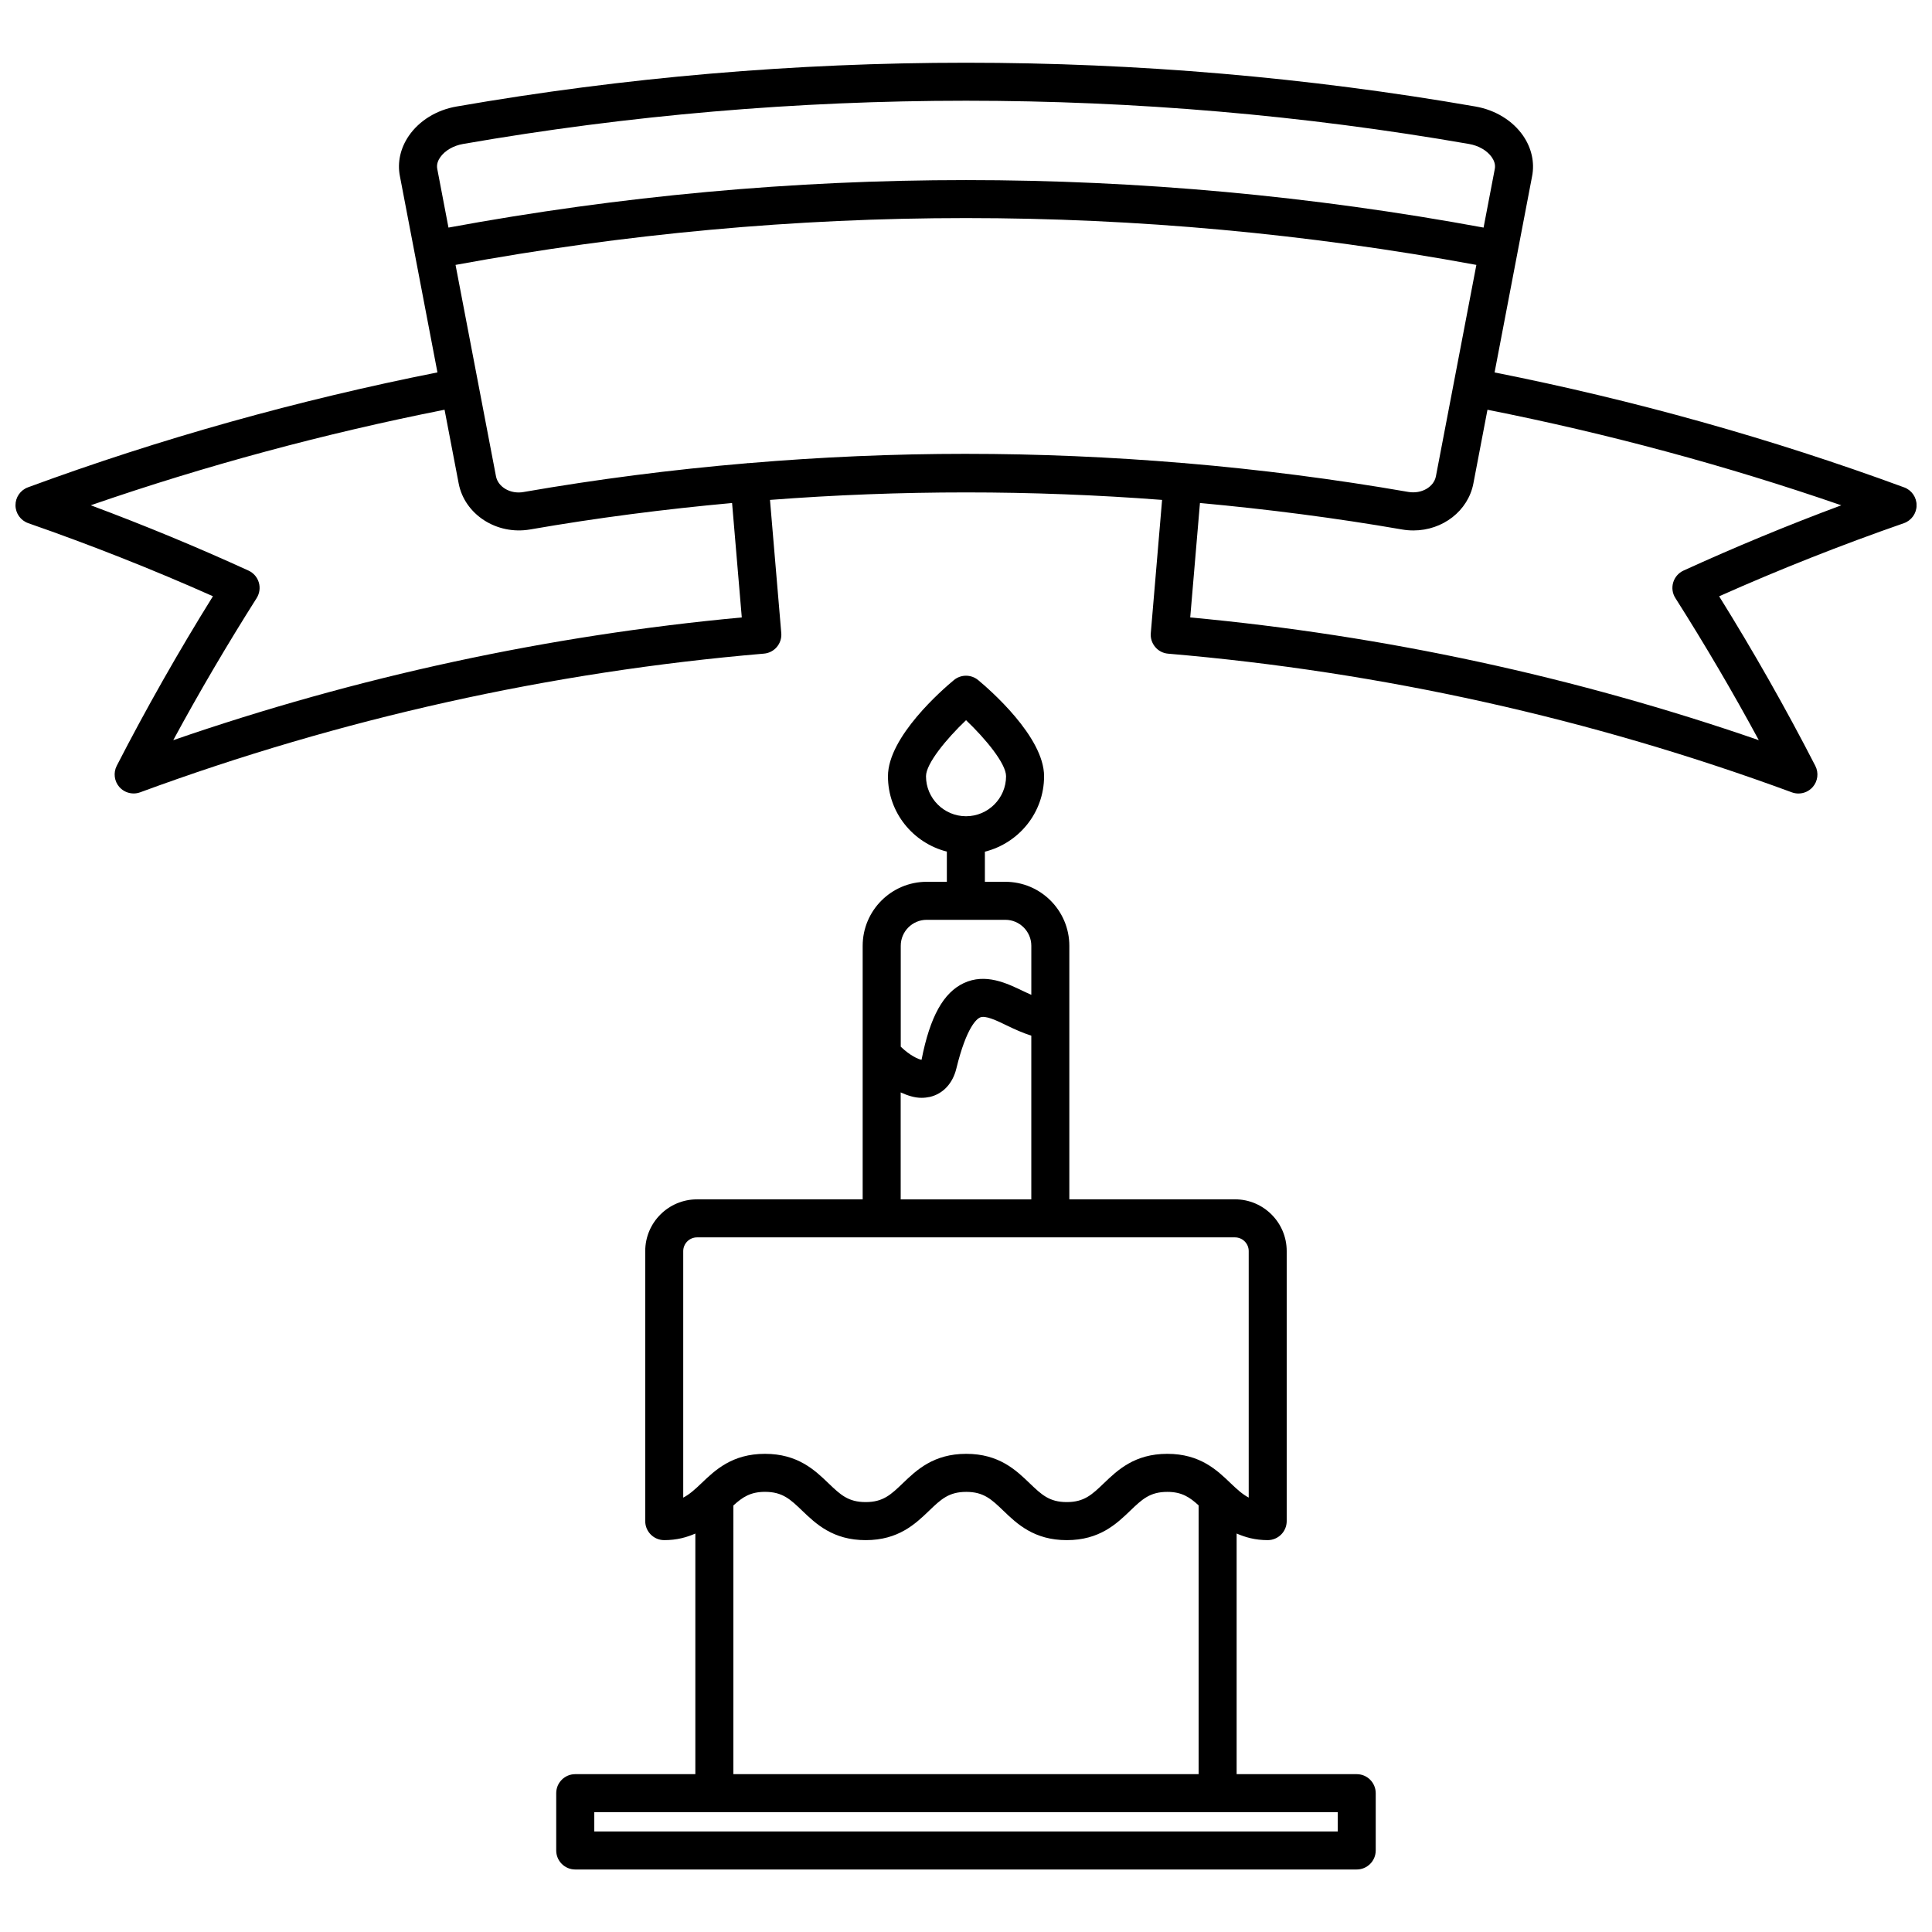 <?xml version="1.0" encoding="UTF-8"?>
<!-- Uploaded to: SVG Find, www.svgrepo.com, Generator: SVG Find Mixer Tools -->
<svg width="800px" height="800px" version="1.1" viewBox="144 144 512 512" xmlns="http://www.w3.org/2000/svg">
 <defs>
  <clipPath id="a">
   <path d="m148.09 160h503.81v195h-503.81z"/>
  </clipPath>
 </defs>
 <g clip-path="url(#a)">
  <path d="m648.61 273.16c-35.195-12.957-71.684-23.145-108.53-30.461l9.945-52.012c0.707-3.648-0.141-7.457-2.387-10.723-2.762-4-7.367-6.82-12.625-7.738-88.902-15.469-181.12-15.469-270.02 0-5.269 0.906-9.875 3.738-12.637 7.75-2.246 3.266-3.094 7.062-2.379 10.691l3.891 20.332v0.031c0 0.012 0.012 0.02 0.012 0.031l6.047 31.629c-36.828 7.316-73.324 17.492-108.53 30.461-1.996 0.734-3.316 2.648-3.293 4.777 0.02 2.125 1.371 4.012 3.375 4.715 16.605 5.785 33.051 12.281 48.949 19.367-9.18 14.75-17.734 29.844-25.492 44.93-0.945 1.844-0.664 4.09 0.707 5.644 0.977 1.098 2.359 1.691 3.777 1.691 0.586 0 1.168-0.102 1.742-0.312 53.172-19.578 108.78-31.941 165.29-36.746 2.769-0.23 4.828-2.672 4.594-5.441l-2.992-35.297c34.562-2.648 69.355-2.648 103.91 0l-2.992 35.297c-0.121 1.328 0.301 2.648 1.168 3.68 0.855 1.027 2.086 1.664 3.426 1.773 56.508 4.805 112.13 17.168 165.29 36.746 0.574 0.211 1.16 0.312 1.742 0.312 1.422 0 2.793-0.594 3.769-1.691 1.379-1.551 1.664-3.797 0.707-5.644-7.777-15.145-16.344-30.238-25.484-44.93 15.922-7.094 32.363-13.602 48.941-19.367 2.004-0.695 3.367-2.578 3.387-4.715 0.016-2.141-1.305-4.047-3.297-4.781zm-387.95-87.473c1.219-1.762 3.488-3.094 6.066-3.535 87.773-15.277 178.78-15.277 266.57 0 2.57 0.441 4.828 1.762 6.055 3.527 0.492 0.715 1.039 1.832 0.785 3.094l-2.973 15.539c-91.027-16.785-183.27-16.785-274.31 0l-2.973-15.559c-0.25-1.242 0.281-2.352 0.777-3.066zm79.922 121.94c-51.367 4.766-101.97 15.699-150.67 32.527 6.863-12.676 14.277-25.301 22.105-37.656 0.777-1.23 0.988-2.742 0.574-4.133-0.414-1.402-1.41-2.539-2.731-3.152-13.594-6.219-27.598-12.012-41.805-17.312 30.582-10.578 62.051-19.035 93.758-25.32l3.75 19.59c1.582 8.113 9.984 13.672 18.922 12.141 17.703-3.082 35.578-5.371 53.523-7.012zm59.422-43.355c-19.207 0-38.461 0.836-57.668 2.469-0.059 0-0.121-0.02-0.18-0.02-0.039 0-0.082 0.031-0.133 0.039-19.879 1.684-39.68 4.223-59.27 7.629-3.457 0.637-6.75-1.32-7.305-4.133l-4.707-24.605-6.016-31.449c89.809-16.547 180.75-16.547 270.53 0l-6.016 31.438-4.707 24.586c-0.543 2.82-3.789 4.734-7.305 4.141-19.59-3.406-39.398-5.945-59.289-7.629-0.051-0.012-0.082-0.031-0.133-0.039-0.059 0-0.109 0.02-0.16 0.02-19.172-1.609-38.438-2.445-57.641-2.445zm190.14 30.941c-1.32 0.605-2.316 1.754-2.731 3.152-0.414 1.402-0.211 2.902 0.586 4.133 7.809 12.305 15.227 24.93 22.105 37.656-48.707-16.828-99.312-27.75-150.68-32.527l2.578-30.328c17.938 1.652 35.812 3.941 53.523 7.012 1.027 0.18 2.047 0.262 3.055 0.262 7.801 0 14.488-5.219 15.879-12.426l3.738-19.559c31.719 6.297 63.188 14.75 93.77 25.32-14.207 5.285-28.211 11.09-41.824 17.305z"/>
 </g>
 <path d="m503.54 614.17h-31.82v-63.773c2.297 0.996 4.887 1.754 8.23 1.754 2.781 0 5.039-2.258 5.039-5.039v-71.562c0-7.566-6.144-13.715-13.703-13.715h-43.902v-67.18c0-9.359-7.609-16.969-16.957-16.969h-5.422v-7.981c8.988-2.258 15.688-10.328 15.688-19.992 0-10.48-14.551-23.062-17.473-25.484-1.863-1.543-4.566-1.543-6.43 0-2.922 2.418-17.473 15.004-17.473 25.484 0 9.645 6.66 17.695 15.609 19.973v8h-5.34c-9.352 0-16.969 7.609-16.969 16.969v28.344 0.031 38.812h-43.91c-7.559 0-13.715 6.144-13.715 13.715v71.555c0 2.781 2.258 5.039 5.039 5.039 3.356 0 5.945-0.746 8.242-1.742v63.762h-31.832c-2.781 0-5.039 2.258-5.039 5.039v15.184c0 2.781 2.258 5.039 5.039 5.039h207.1c2.781 0 5.039-2.258 5.039-5.039v-15.184c-0.004-2.781-2.25-5.039-5.039-5.039zm-114.14-264.46c0-3.356 5.453-9.945 10.609-14.852 5.16 4.906 10.609 11.496 10.609 14.852 0 5.844-4.766 10.602-10.609 10.602-5.852 0-10.609-4.758-10.609-10.602zm0.191 38.051h20.836c3.789 0 6.883 3.094 6.883 6.891v12.988c-0.656-0.293-1.301-0.574-1.953-0.887-4.543-2.207-10.195-4.926-15.973-2.207-5.289 2.5-8.906 8.727-11.164 20.312-0.848-0.121-3.152-1.18-5.512-3.477v-26.73c-0.008-3.801 3.086-6.891 6.883-6.891zm-6.891 45.742c1.805 0.816 3.648 1.43 5.5 1.43 0.746 0 1.492-0.082 2.238-0.242 3.488-0.828 6.047-3.566 7.012-7.547 2.699-11.062 5.441-13.121 6.219-13.48 1.422-0.684 4.414 0.766 7.297 2.168 1.953 0.945 4.082 1.914 6.34 2.629v43.387h-34.613l-0.004-28.344zm-53.988 38.414h142.58c1.996 0 3.629 1.633 3.629 3.637v65.324c-1.652-0.875-3.074-2.168-4.777-3.797-3.617-3.477-8.121-7.801-16.797-7.801-8.688 0-13.199 4.332-16.816 7.801-3.133 3.004-5.199 4.988-9.824 4.988-4.637 0-6.699-1.984-9.836-4.988-3.617-3.488-8.133-7.801-16.809-7.801-8.695 0-13.199 4.332-16.816 7.801-3.133 3.004-5.199 4.988-9.836 4.988-4.644 0-6.723-1.984-9.855-4.988-3.629-3.488-8.141-7.801-16.836-7.801-8.695 0-13.211 4.324-16.828 7.789-1.715 1.641-3.144 2.941-4.828 3.82v-65.336c0.012-2.008 1.645-3.637 3.652-3.637zm9.641 71.055c2.398-2.195 4.504-3.617 8.375-3.617 4.656 0 6.723 1.984 9.863 4.996 3.629 3.481 8.141 7.801 16.828 7.801s13.191-4.324 16.809-7.801c3.133-3.004 5.199-4.988 9.844-4.988 4.625 0 6.699 1.984 9.824 4.988 3.617 3.477 8.133 7.801 16.816 7.801 8.676 0 13.191-4.324 16.809-7.801 3.133-3.004 5.199-4.988 9.836-4.988 3.828 0 5.926 1.41 8.293 3.578v71.23h-123.3zm160.15 86.383h-197.01v-5.109h197.02v5.109z"/>
</svg>